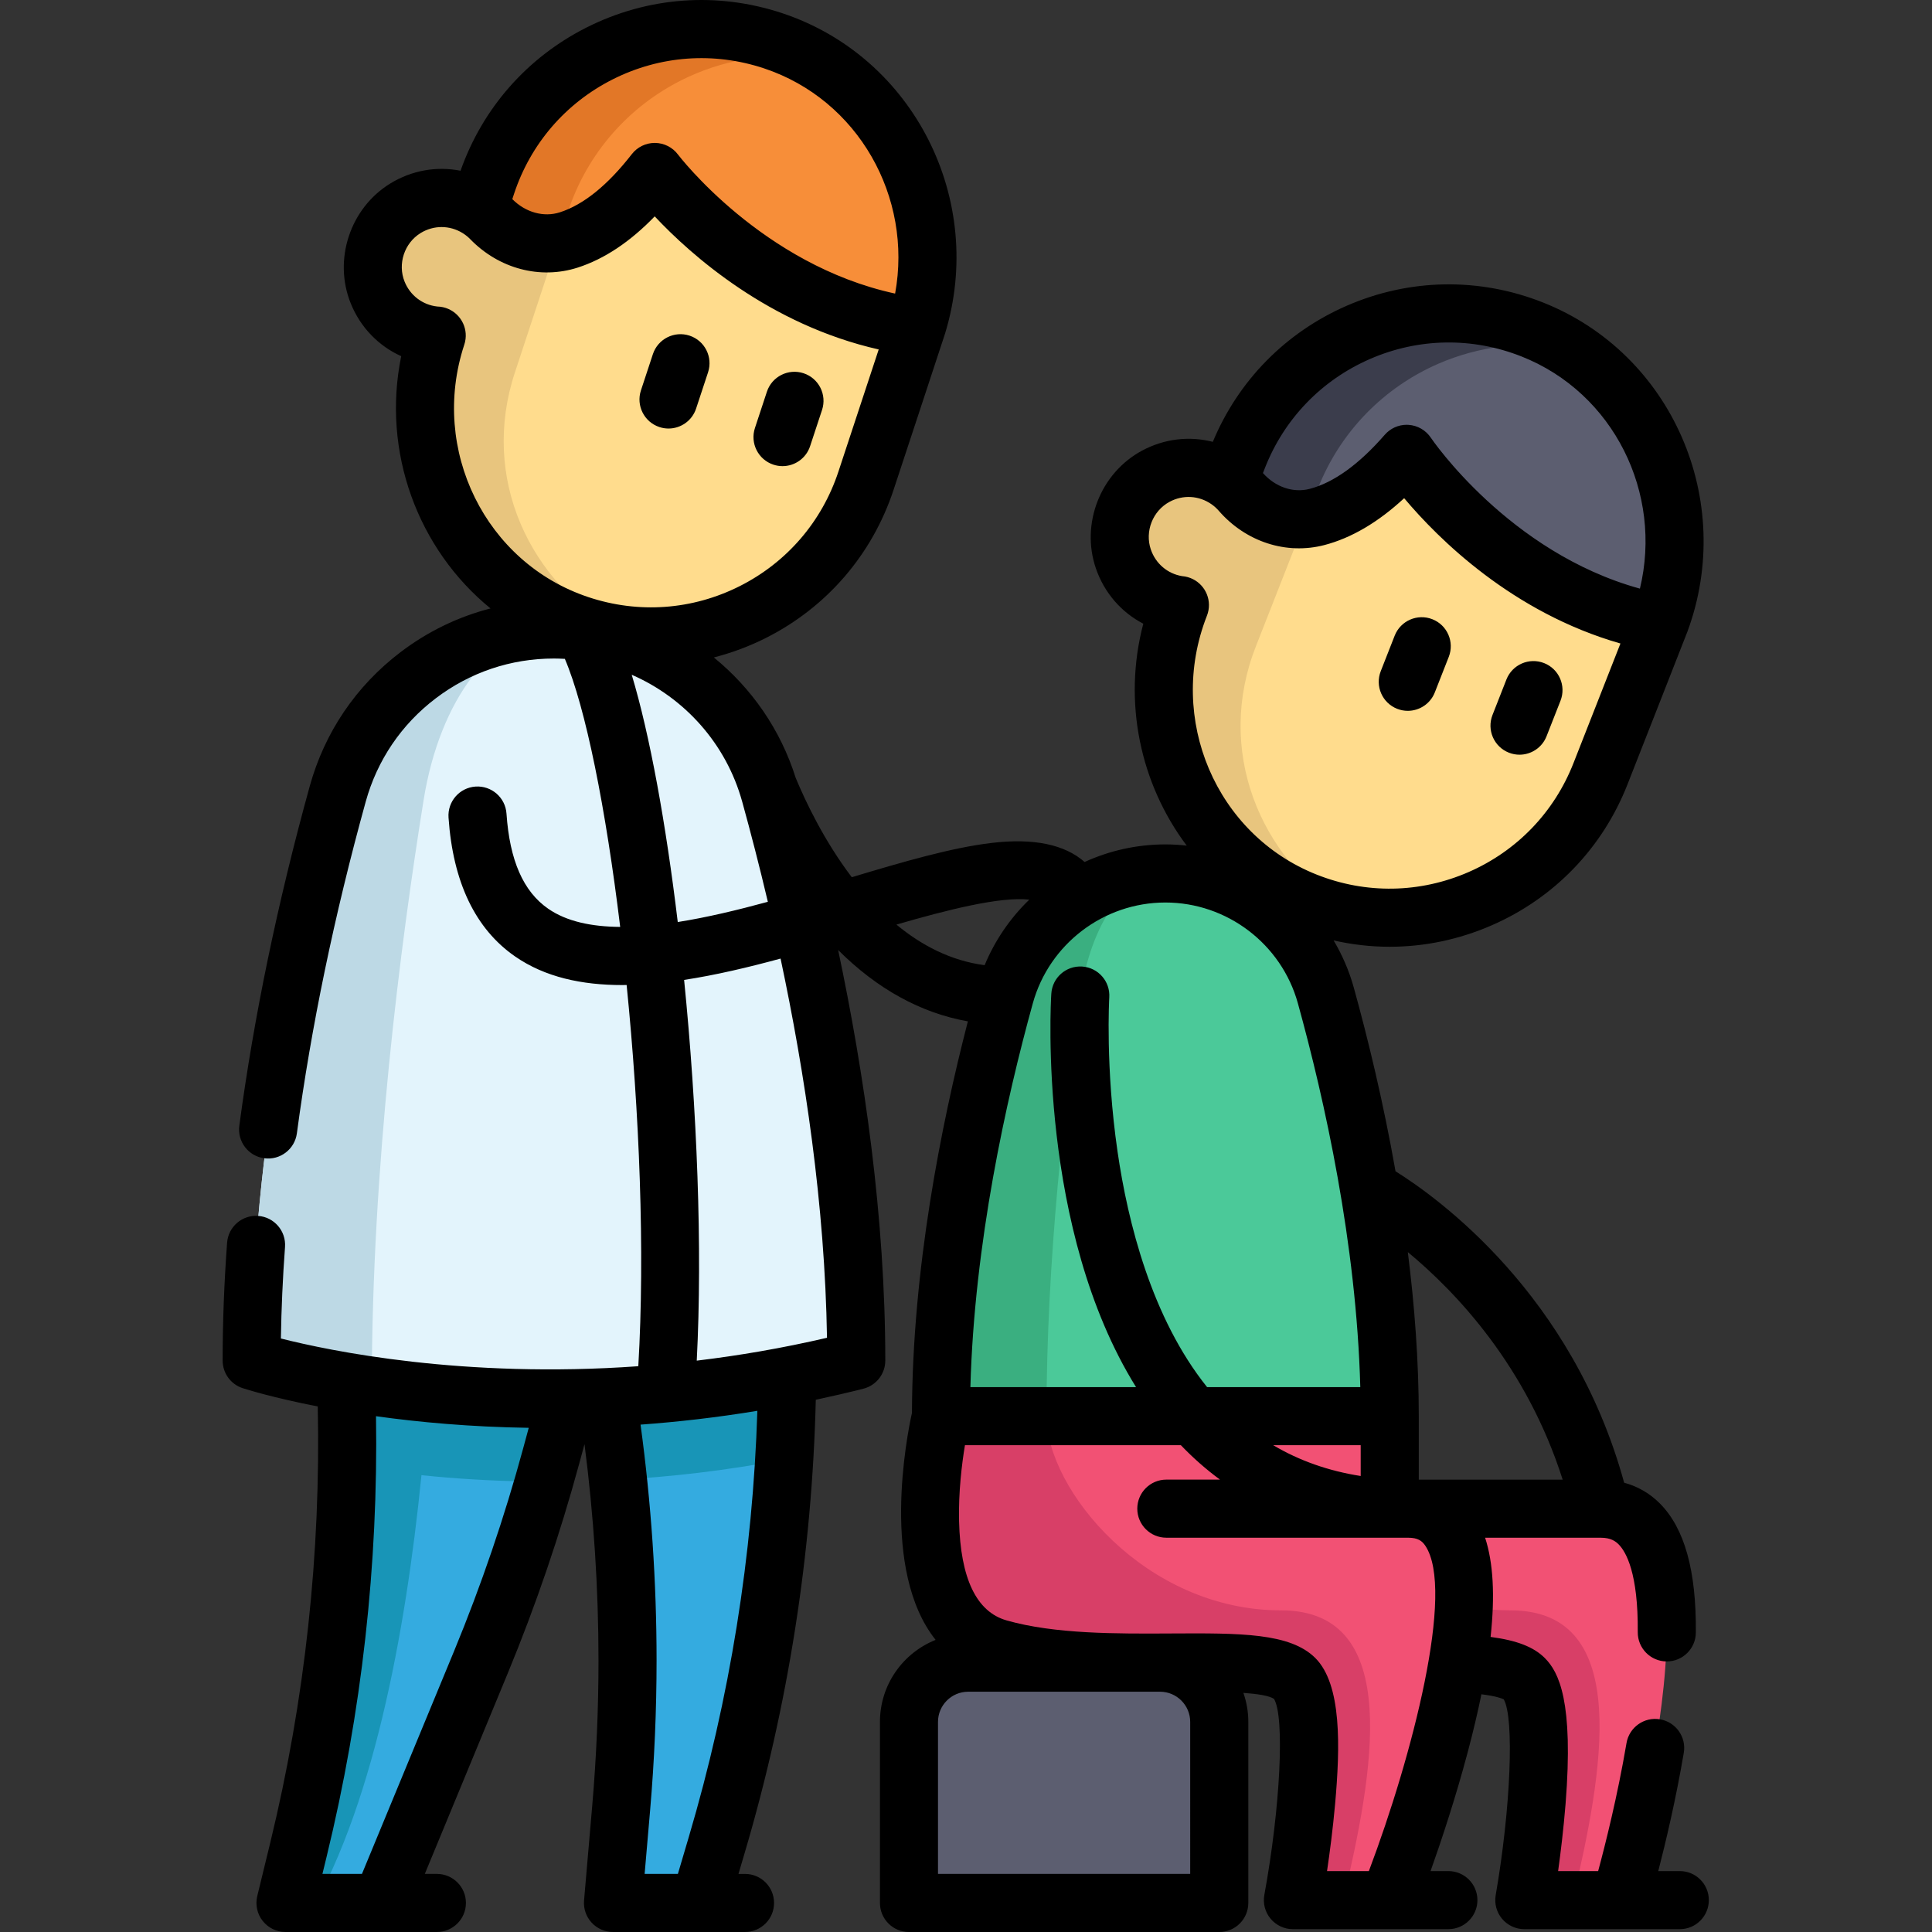 <svg height="512pt" viewBox="-59 0 512 512.002" width="512pt" xmlns="http://www.w3.org/2000/svg"><rect x="-59" y="0" width="512" height="512.002" fill="#333333" stroke="none"/><path d="m370.367 503.559h-25.41s7.039-40.496 2.105-54.945c-.051-.164-.113-.316-.164-.473-.055-.152-.113-.309-.176-.449-.484-1.184-1.066-2.145-1.766-2.844-.145-.145-.309-.289-.473-.422-2.371-1.906-7.039-2.883-13.164-3.387l-.074-.121-9.234-17.305-12.715-23.797h55.938c36.105 0 5.133 103.742 5.133 103.742zm0 0" fill="#f25174"/><path d="m309.039 503.559h-25.41s9.207-50.02.516-58.711c-8.703-8.691-50.441 0-78.52-8.027-28.086-8.023-15.258-61.52-15.258-61.52h118.93v24.516h4.875c36.102 0-5.133 103.742-5.133 103.742zm0 0" fill="#f25174"/><path d="m296.973 503.559h-13.344s9.207-50.02.516-58.711c-8.703-8.691-50.441 0-78.52-8.027-28.086-8.023-15.258-61.52-15.258-61.52h27.965c0 19.363 26.074 51.465 62.18 51.465 32.664 0 24.301 43.531 16.461 76.793zm0 0" fill="#d83f67"/><path d="m357.785 503.559h-13.34s7.449-40.496 2.617-54.945c-.051-.164-.113-.316-.164-.473-.062-.152-.125-.309-.176-.449-.484-1.184-1.066-2.145-1.766-2.844-.145-.145-.309-.289-.473-.422-2.535-2.102-7.215-3.078-13.238-3.508l-9.234-17.305c6.004 2.004 12.477 3.152 19.312 3.152 32.664 0 24.301 43.531 16.461 76.793zm0 0" fill="#d83f67"/><path d="m365.145 205.066 15.699-39.977c12.121-30.871-3.082-65.719-33.953-77.84-30.867-12.117-65.719 3.082-77.84 33.953l-15.695 39.977c-12.121 30.871 3.078 65.719 33.949 77.84 30.871 12.117 65.723-3.082 77.84-33.953zm0 0" fill="#ffdc8d"/><path d="m273.812 171.312 16.406-41.793c6.059-15.438 17.805-26.957 31.891-33.098 10.789-4.707 22.941-6.262 34.977-4.008-3.168-2.004-6.57-3.738-10.188-5.156-15.438-6.062-31.871-5.293-45.957.852-14.09 6.148-25.832 17.664-31.891 33.102l-2.445 6.227c-5.055-3.613-11.812-4.57-17.918-1.906-9.242 4.031-13.465 14.789-9.434 24.031 2.664 6.105 8.27 10.004 14.43 10.793l-.328.824c-12.121 30.875 3.078 65.727 33.953 77.848 3.621 1.422 7.289 2.465 10.977 3.152-23.871-15.074-35.172-43.613-24.473-70.867zm0 0" fill="#e8c57e"/><path d="m380.836 165.094c-42.602-7.938-67.062-44.816-67.062-44.816-9.047 10.395-17.152 15.004-23.727 16.727-7.469 1.957-15.211-.875-20.273-6.703-.949-1.09-2.012-2.055-3.168-2.875l2.441-6.219c6.059-15.438 17.801-26.957 31.891-33.102 14.086-6.145 30.52-6.914 45.957-.852 30.863 12.113 46.062 46.969 33.941 77.84zm0 0" fill="#5c5e70"/><path d="m290.223 129.523c6.062-15.438 17.805-26.957 31.891-33.102 10.781-4.699 22.922-6.258 34.949-4.012-3.164-1.996-6.555-3.738-10.164-5.156-15.438-6.059-31.871-5.289-45.957.855-14.09 6.145-25.832 17.664-31.891 33.102l-2.441 6.219c1.156.82 2.219 1.781 3.168 2.871 4.395 5.059 10.805 7.855 17.305 7.23zm0 0" fill="#3b3d4c"/><path d="m190.363 375.297c0-41.598 9.242-83.668 16.93-111.465 5.285-19.125 22.695-32.352 42.539-32.352 19.84 0 37.25 13.227 42.539 32.352 7.684 27.797 16.926 69.867 16.926 111.465" fill="#4bc999"/><path d="m249.824 231.48c-10.508 0-19.734 13.227-22.535 32.348-4.066 27.801-8.961 69.875-8.961 111.469h-27.965c0-41.594 9.238-83.668 16.926-111.469 5.285-19.121 22.699-32.348 42.535-32.348zm0 0" fill="#3aaf80"/><path d="m148.836 386.785c-2.055 34.582-8.047 68.891-17.906 102.242l-4.527 15.281h-22.945l2.164-25.207c1.117-13.012 1.684-26.043 1.684-39.078 0-15.988-.844-31.965-2.523-47.863-1.613-15.199-3.984-30.324-7.113-45.316l-10.57 38.922c-.625 2.301-1.262 4.598-1.93 6.887-4.68 16.234-10.262 32.215-16.715 47.844l-26.387 63.812h-25.41l3.43-14.102c8.148-33.426 12.457-67.629 12.891-101.938.203-15.832-.414-31.699-1.871-47.523l-2.758-30.109c8.066-1.621 15.742-2.895 23.016-3.887 62.457-8.531 95.914 3.887 95.914 3.887l1.156 15.898c1.469 20.094 1.602 40.215.402 60.25zm0 0" fill="#34abe0"/><path d="m148.836 386.785c-15.527 2.965-30.305 4.625-44.055 5.375-1.613-15.199-3.984-30.324-7.113-45.316l-10.57 38.922c-.625 2.301-1.262 4.598-1.93 6.887-21.117-.07-38.977-2.145-52.191-4.383.203-15.832-.414-31.699-1.871-47.523l-2.758-30.109c8.066-1.621 15.742-2.895 23.016-3.887 62.457-8.531 95.914 3.887 95.914 3.887l1.156 15.898c1.469 20.094 1.602 40.215.402 60.25zm0 0" fill="#1895b7"/><path d="m24.672 504.309h-8.016l3.43-14.102c11.902-48.871 15.617-99.371 11.02-149.461l-2.762-30.109c8.066-1.621 15.742-2.895 23.02-3.887l4.945 3.887s2.73 130.219-31.637 193.672zm0 0" fill="#1895b7"/><path d="m170.508 127.383 13.453-40.785c10.387-31.496-6.723-65.449-38.219-75.836-31.496-10.387-65.449 6.723-75.836 38.219l-13.453 40.789c-10.391 31.492 6.723 65.445 38.219 75.832 31.496 10.387 65.449-6.723 75.836-38.219zm0 0" fill="#ffdc8d"/><path d="m77.441 98.75 14.062-42.641c5.191-15.746 16.277-27.898 30.004-34.816 10.512-5.301 22.559-7.527 34.703-5.945-3.277-1.824-6.77-3.363-10.465-4.582-15.746-5.195-32.109-3.516-45.836 3.402-13.723 6.918-24.812 19.07-30.004 34.82l-2.098 6.352c-5.242-3.324-12.043-3.906-17.996-.906-9 4.535-12.621 15.516-8.086 24.516 3 5.949 8.812 9.527 15.008 9.977l-.281.844c-10.391 31.496 6.723 65.453 38.223 75.844 3.691 1.215 7.414 2.055 11.133 2.535-24.668-13.723-37.539-41.594-28.367-69.398zm0 0" fill="#e8c57e"/><path d="m183.957 86.602c-42.98-5.562-69.449-41.027-69.449-41.027-8.457 10.883-16.297 15.934-22.766 18.016-7.348 2.367-15.234-.027-20.609-5.566-1.008-1.035-2.125-1.938-3.324-2.695l2.09-6.344c5.195-15.75 16.281-27.902 30.004-34.82 13.727-6.914 30.09-8.598 45.84-3.402 31.488 10.387 48.602 44.34 38.215 75.84zm0 0" fill="#f78e39"/><path d="m91.508 56.113c5.195-15.75 16.281-27.902 30.004-34.82 10.504-5.289 22.539-7.52 34.672-5.945-3.273-1.82-6.75-3.367-10.438-4.582-15.746-5.195-32.109-3.516-45.836 3.402-13.723 6.918-24.812 19.07-30.004 34.82l-2.094 6.344c1.203.758 2.32 1.656 3.324 2.695 4.668 4.805 11.223 7.242 17.68 6.254zm0 0" fill="#e27727"/><path d="m167.914 360.566c0-56.039-12.445-112.715-22.801-150.164-7.125-25.762-30.578-43.578-57.309-43.578-26.727 0-50.184 17.816-57.305 43.578-10.355 37.449-22.805 94.125-22.805 150.164.004 0 70.355 22.734 160.219 0zm0 0" fill="#e3f4fc"/><path d="m87.066 166.836c-7.777.277-15.066 4.844-20.957 12.551-6.074 7.953-10.691 19.23-12.836 32.57-6.23 38.75-13.73 97.379-13.742 155.359-20.062-2.945-31.832-6.75-31.832-6.75 0-56.031 12.445-112.711 22.801-150.156 3.562-12.891 11.207-23.781 21.305-31.457 9.914-7.531 22.168-11.965 35.262-12.117zm0 0" fill="#bdd9e5"/><path d="m181.887 504.309h82.23v-47.992c0-8.664-7.023-15.688-15.688-15.688h-50.855c-8.664 0-15.688 7.023-15.688 15.688zm0 0" fill="#5c5e70"/><path d="m340.875 199.469c.922.363 1.875.535 2.812.535 3.07 0 5.973-1.852 7.164-4.887l3.699-9.414c1.551-3.957-.395-8.426-4.352-9.977-3.957-1.555-8.426.391-9.98 4.348l-3.695 9.418c-1.551 3.957.395 8.422 4.352 9.977zm0 0"/><path d="m311.266 187.844c.922.363 1.875.535 2.809.535 3.074 0 5.977-1.852 7.168-4.887l3.695-9.414c1.555-3.957-.395-8.426-4.352-9.977-3.953-1.555-8.422.395-9.977 4.348l-3.695 9.418c-1.555 3.957.395 8.422 4.352 9.977zm0 0"/><path d="m145.965 123.141c.801.266 1.613.391 2.41.391 3.234 0 6.242-2.051 7.309-5.289l3.168-9.605c1.332-4.039-.859-8.391-4.898-9.723-4.035-1.328-8.387.863-9.719 4.898l-3.168 9.609c-1.332 4.035.863 8.387 4.898 9.719zm0 0"/><path d="m115.754 113.176c.801.266 1.613.391 2.41.391 3.23 0 6.242-2.051 7.309-5.289l3.168-9.605c1.332-4.039-.859-8.391-4.898-9.723-4.031-1.328-8.387.863-9.719 4.898l-3.168 9.609c-1.332 4.035.863 8.387 4.898 9.719zm0 0"/><path d="m386.164 495.859h-5.707c1.98-7.656 4.668-19 6.766-31.344.711-4.188-2.109-8.164-6.301-8.875-4.191-.715-8.164 2.109-8.879 6.297-2.375 14-5.625 26.91-7.516 33.926h-10.609c.668-4.844 1.441-11.164 1.973-17.785 2.176-27.234-1.793-34.973-5.492-38.672-2.93-2.93-7.344-4.668-14.375-5.602 1.195-10.957.711-19.68-1.453-26.289h30.664c2.637 0 3.914.945 4.73 1.77 1.945 1.965 5.195 7.594 5.059 23.254-.035 4.25 3.383 7.727 7.633 7.762h.066c4.219 0 7.66-3.402 7.695-7.633.141-16.426-2.977-27.621-9.523-34.223-2.66-2.684-5.875-4.531-9.477-5.508-13.68-49.898-49.387-75.547-60.59-82.535-3.242-18.398-7.312-35.133-11.043-48.625-1.238-4.48-3.062-8.684-5.359-12.551 4.902 1.109 9.871 1.68 14.84 1.68 9.199 0 18.383-1.898 27.074-5.691 16.582-7.238 29.355-20.504 35.965-37.344 0 0 15.797-40.199 15.887-40.492 12.836-34.777-4.109-73.672-38.277-87.215-16.902-6.699-35.391-6.387-52.059.883-16.156 7.055-28.695 19.824-35.445 36.051-6.203-1.598-12.871-.844-18.773 2.336-11.012 5.93-16.266 19.324-12.23 31.156 2.219 6.496 6.75 11.68 12.578 14.699-5.48 20.836-.77 42.477 11.508 58.812-1.867-.207-3.758-.324-5.664-.324-7.551 0-14.816 1.66-21.398 4.66-5.289-4.648-13.496-6.359-24.555-5.062-10.633 1.25-23.484 4.992-37.145 9.098-7.25-9.551-12.16-19.824-14.859-26.312-4.02-12.812-11.707-23.801-21.703-31.93 4.719-1.211 9.348-2.918 13.805-5.164 16.156-8.152 28.172-22.102 33.84-39.281 0 0 13.539-41.02 13.617-41.324 10.879-35.434-8.203-73.32-43.062-84.945-17.25-5.75-35.691-4.414-51.93 3.773-15.738 7.938-27.551 21.387-33.391 37.961-6.281-1.25-12.898-.129-18.617 3.375-10.66 6.531-15.164 20.199-10.477 31.789 2.574 6.363 7.387 11.285 13.371 13.977-5.191 25.398 4.414 51.145 23.664 66.852-8.562 2.203-16.629 6.098-23.84 11.582-11.797 8.965-20.117 21.25-24.066 35.527-8.52 30.82-14.801 61.086-18.66 89.953-.566 4.215 2.391 8.086 6.605 8.648 4.215.566 8.086-2.395 8.648-6.605 3.773-28.176 9.91-57.746 18.242-87.895 3.043-11 9.453-20.465 18.543-27.375 9.09-6.91 19.926-10.562 31.344-10.562.969 0 1.93.039 2.887.09 5.512 12.898 10.855 39.621 14.664 71.035-7.582-.055-14.184-1.43-19.074-4.816-6.598-4.562-10.215-12.812-11.059-25.219-.289-4.242-3.965-7.441-8.203-7.156-4.242.289-7.445 3.961-7.156 8.203 1.168 17.141 7.109 29.535 17.66 36.832 7.906 5.469 17.656 7.57 28.402 7.57.375 0 .758-.02 1.137-.023 3.375 33.578 4.898 70.559 3.094 101.031-46.32 3.32-81.738-4.055-94.715-7.344.121-7.906.484-16.035 1.09-24.246.312-4.238-2.867-7.93-7.109-8.242-4.25-.312-7.93 2.871-8.242 7.109-.781 10.625-1.18 21.129-1.18 31.223 0 3.34 2.152 6.297 5.332 7.324.891.289 7.957 2.512 19.871 4.844.84 38.941-3.387 77.82-12.598 115.656l-3.43 14.098c-.555 2.297-.031 4.719 1.43 6.574 1.461 1.855 3.691 2.941 6.051 2.941h5.109.02 34.988c4.254 0 7.699-3.445 7.699-7.695s-3.445-7.699-7.699-7.699h-3.195l21.984-53.176c7.473-18.086 13.852-36.809 18.961-55.648l1.375-5.062c2.449 18.977 3.707 38.199 3.707 57.301 0 12.723-.555 25.652-1.652 38.418l-2.176 25.203c-.188 2.148.539 4.277 1.996 5.867 1.457 1.586 3.516 2.492 5.672 2.492h5.117.02 29.855c4.25 0 7.695-3.445 7.695-7.695s-3.445-7.695-7.695-7.695h-1.738l1.598-5.402c11.566-39.07 17.906-79.496 18.895-120.258 4.156-.883 8.355-1.852 12.609-2.926 3.414-.863 5.809-3.938 5.809-7.461 0-38.012-5.621-76.242-12.492-108.793 10.332 10.316 21.941 16.711 34.379 18.902-7.188 27.789-14.707 65.863-14.82 103.746-1.402 6.348-8.363 41.789 6.27 60.172-8.633 3.441-14.754 11.879-14.754 21.727v47.988c0 4.25 3.445 7.699 7.695 7.699h82.23c4.25 0 7.695-3.449 7.695-7.699v-47.988c0-2.691-.461-5.277-1.305-7.688 3.855.277 6.914.766 8.113 1.602 2.871 4.699 1.691 28.797-2.559 51.934-.414 2.246.191 4.562 1.656 6.316 1.461 1.754 3.629 2.773 5.914 2.773l41.199-.004c4.254 0 7.699-3.445 7.699-7.695s-3.445-7.695-7.699-7.695h-4.719c2.773-7.801 6.559-19.152 9.828-31.438 1.453-5.465 2.664-10.598 3.648-15.418 3.852.48 5.402 1.082 5.918 1.34 2.828 4.918 1.863 28.867-2.133 51.895-.387 2.238.23 4.535 1.695 6.273 1.461 1.738 3.617 2.742 5.887 2.742h41.207c4.254 0 7.695-3.449 7.695-7.699s-3.441-7.695-7.695-7.695zm-84.566-104.703c-8.504-1.328-16.25-4.051-23.184-8.164h23.184zm53.527.965h-38.133c0-7.188 0-16.824 0-16.824 0-14.656-1.121-29.352-2.906-43.48 12.887 10.66 31.477 30.293 41.039 60.305zm-78.906-268.102c5.109-13.016 14.984-23.266 27.797-28.863 12.879-5.617 27.164-5.855 40.227-.68 24.438 9.688 37.449 36.227 31.352 61.516-34.723-9.551-55.188-39.66-55.395-39.973-1.328-2-3.516-3.27-5.914-3.426-.168-.012-.336-.02-.504-.02-2.215 0-4.336.961-5.805 2.645-6.828 7.848-13.52 12.668-19.883 14.336-4.359 1.141-9.098-.465-12.402-4.188zm-30.238 21.602c-1.637-4.797.496-10.23 4.961-12.633 3.551-1.918 7.781-1.68 11.094.625.07.055.145.105.219.156.629.457 1.203.988 1.715 1.574 7.172 8.258 17.91 11.746 28.023 9.102 7.152-1.871 14.234-6.035 21.125-12.418 9.098 10.824 28.715 30.332 57.316 38.508l-12.453 31.715c-5.109 13.016-14.984 23.266-27.793 28.859-12.879 5.617-27.168 5.859-40.23.68-26.703-10.582-39.762-41.281-29.16-68.484.207-.504.363-1.035.465-1.594.695-3.895-1.676-7.684-5.484-8.762-.504-.145-1.012-.23-1.52-.27-3.852-.641-7-3.312-8.277-7.059zm38.969 120.262c7.117 25.738 15.512 63.598 16.543 101.719h-40.602c-14.68-18.305-21.008-43.672-23.73-62.402-3.25-22.375-2.215-40.52-2.191-40.891.266-4.242-2.957-7.898-7.199-8.164-4.277-.266-7.898 2.961-8.164 7.203-.18 2.824-3.539 62.465 22.457 104.254h-43.898c1.031-38.121 9.43-75.98 16.543-101.719 4.348-15.723 18.793-26.707 35.121-26.707 16.332 0 30.773 10.98 35.121 26.707zm-71.176-27.469c-5.02 4.855-9.086 10.738-11.836 17.371-8.992-1.184-16.766-5.277-23.375-10.758 13.348-3.879 27.555-7.492 35.211-6.613zm-136.555-187.02c4.379-13.277 13.668-24.062 26.148-30.359 12.547-6.324 26.797-7.355 40.133-2.91 24.934 8.312 39.398 34.09 34.715 59.676-35.199-7.609-57.305-36.535-57.531-36.832-1.438-1.926-3.691-3.07-6.094-3.094-.023 0-.051 0-.074 0-2.375 0-4.617 1.094-6.078 2.973-6.383 8.215-12.797 13.398-19.055 15.414-4.293 1.383-9.113.043-12.617-3.492zm-13.223 40.082c.184-.523.316-1.078.383-1.652.461-3.922-2.125-7.559-5.98-8.414-.508-.109-1.016-.168-1.52-.18-3.879-.426-7.172-2.918-8.656-6.586-1.898-4.699-.07-10.242 4.254-12.891 3.441-2.109 7.68-2.105 11.113.008.07.051.148.098.223.145.652.422 1.258.918 1.801 1.477 7.621 7.848 18.539 10.734 28.488 7.531 7.035-2.266 13.875-6.816 20.402-13.57 9.684 10.301 30.352 28.691 59.363 35.266l-10.672 32.359c-4.379 13.277-13.668 24.059-26.152 30.359-12.547 6.32-26.797 7.355-40.129 2.91-27.246-9.082-41.988-39.008-32.918-66.762zm73.695 120.98c2.223 8.035 4.535 16.945 6.797 26.531-8.051 2.199-16.184 4.148-23.875 5.363-3.141-26.09-7.383-49.535-12.199-65.531 14.012 6.109 25.035 18.281 29.277 33.637zm-76.352 225.098-24.418 59.055h-10.473l1.113-4.582c9.301-38.191 13.688-77.406 13.086-116.715 11.301 1.582 24.965 2.848 40.477 3.078l-1.457 5.363c-4.938 18.215-11.105 36.316-18.328 53.801zm62.195 49.289-2.887 9.766h-8.812l1.453-16.848c1.137-13.207 1.711-26.574 1.711-39.738 0-20.836-1.43-41.812-4.246-62.48 9.863-.715 20.211-1.887 30.957-3.66-1.207 38.285-7.305 76.242-18.176 112.961zm2.113-126.258c1.547-29.809.07-66.727-3.348-100.898 8.332-1.27 16.961-3.309 25.562-5.652 6.414 30.156 11.746 65.336 12.305 100.492-11.914 2.773-23.465 4.734-34.52 6.059zm130.77 136.023h-66.836v-40.289c0-4.406 3.586-7.992 7.992-7.992h50.855c4.406 0 7.988 3.586 7.988 7.992zm47.348-.75h-11.086c.715-4.828 1.543-11.125 2.133-17.711 1.359-15.215 1.801-31.715-5.23-38.746-6.695-6.688-19.91-6.613-38.223-6.512-14.473.082-30.871.176-43.621-3.469-7.977-2.281-12.207-11.125-12.574-26.285-.188-7.688.738-15.184 1.555-20.145h57.223c3.25 3.395 6.711 6.434 10.367 9.125h-14.219c-4.25 0-7.695 3.449-7.695 7.699s3.445 7.695 7.695 7.695l64.121.004c2.551.008 3.641.84 4.488 2.09 7.996 11.777-3.449 55.844-14.934 86.254zm0 0"/></svg>